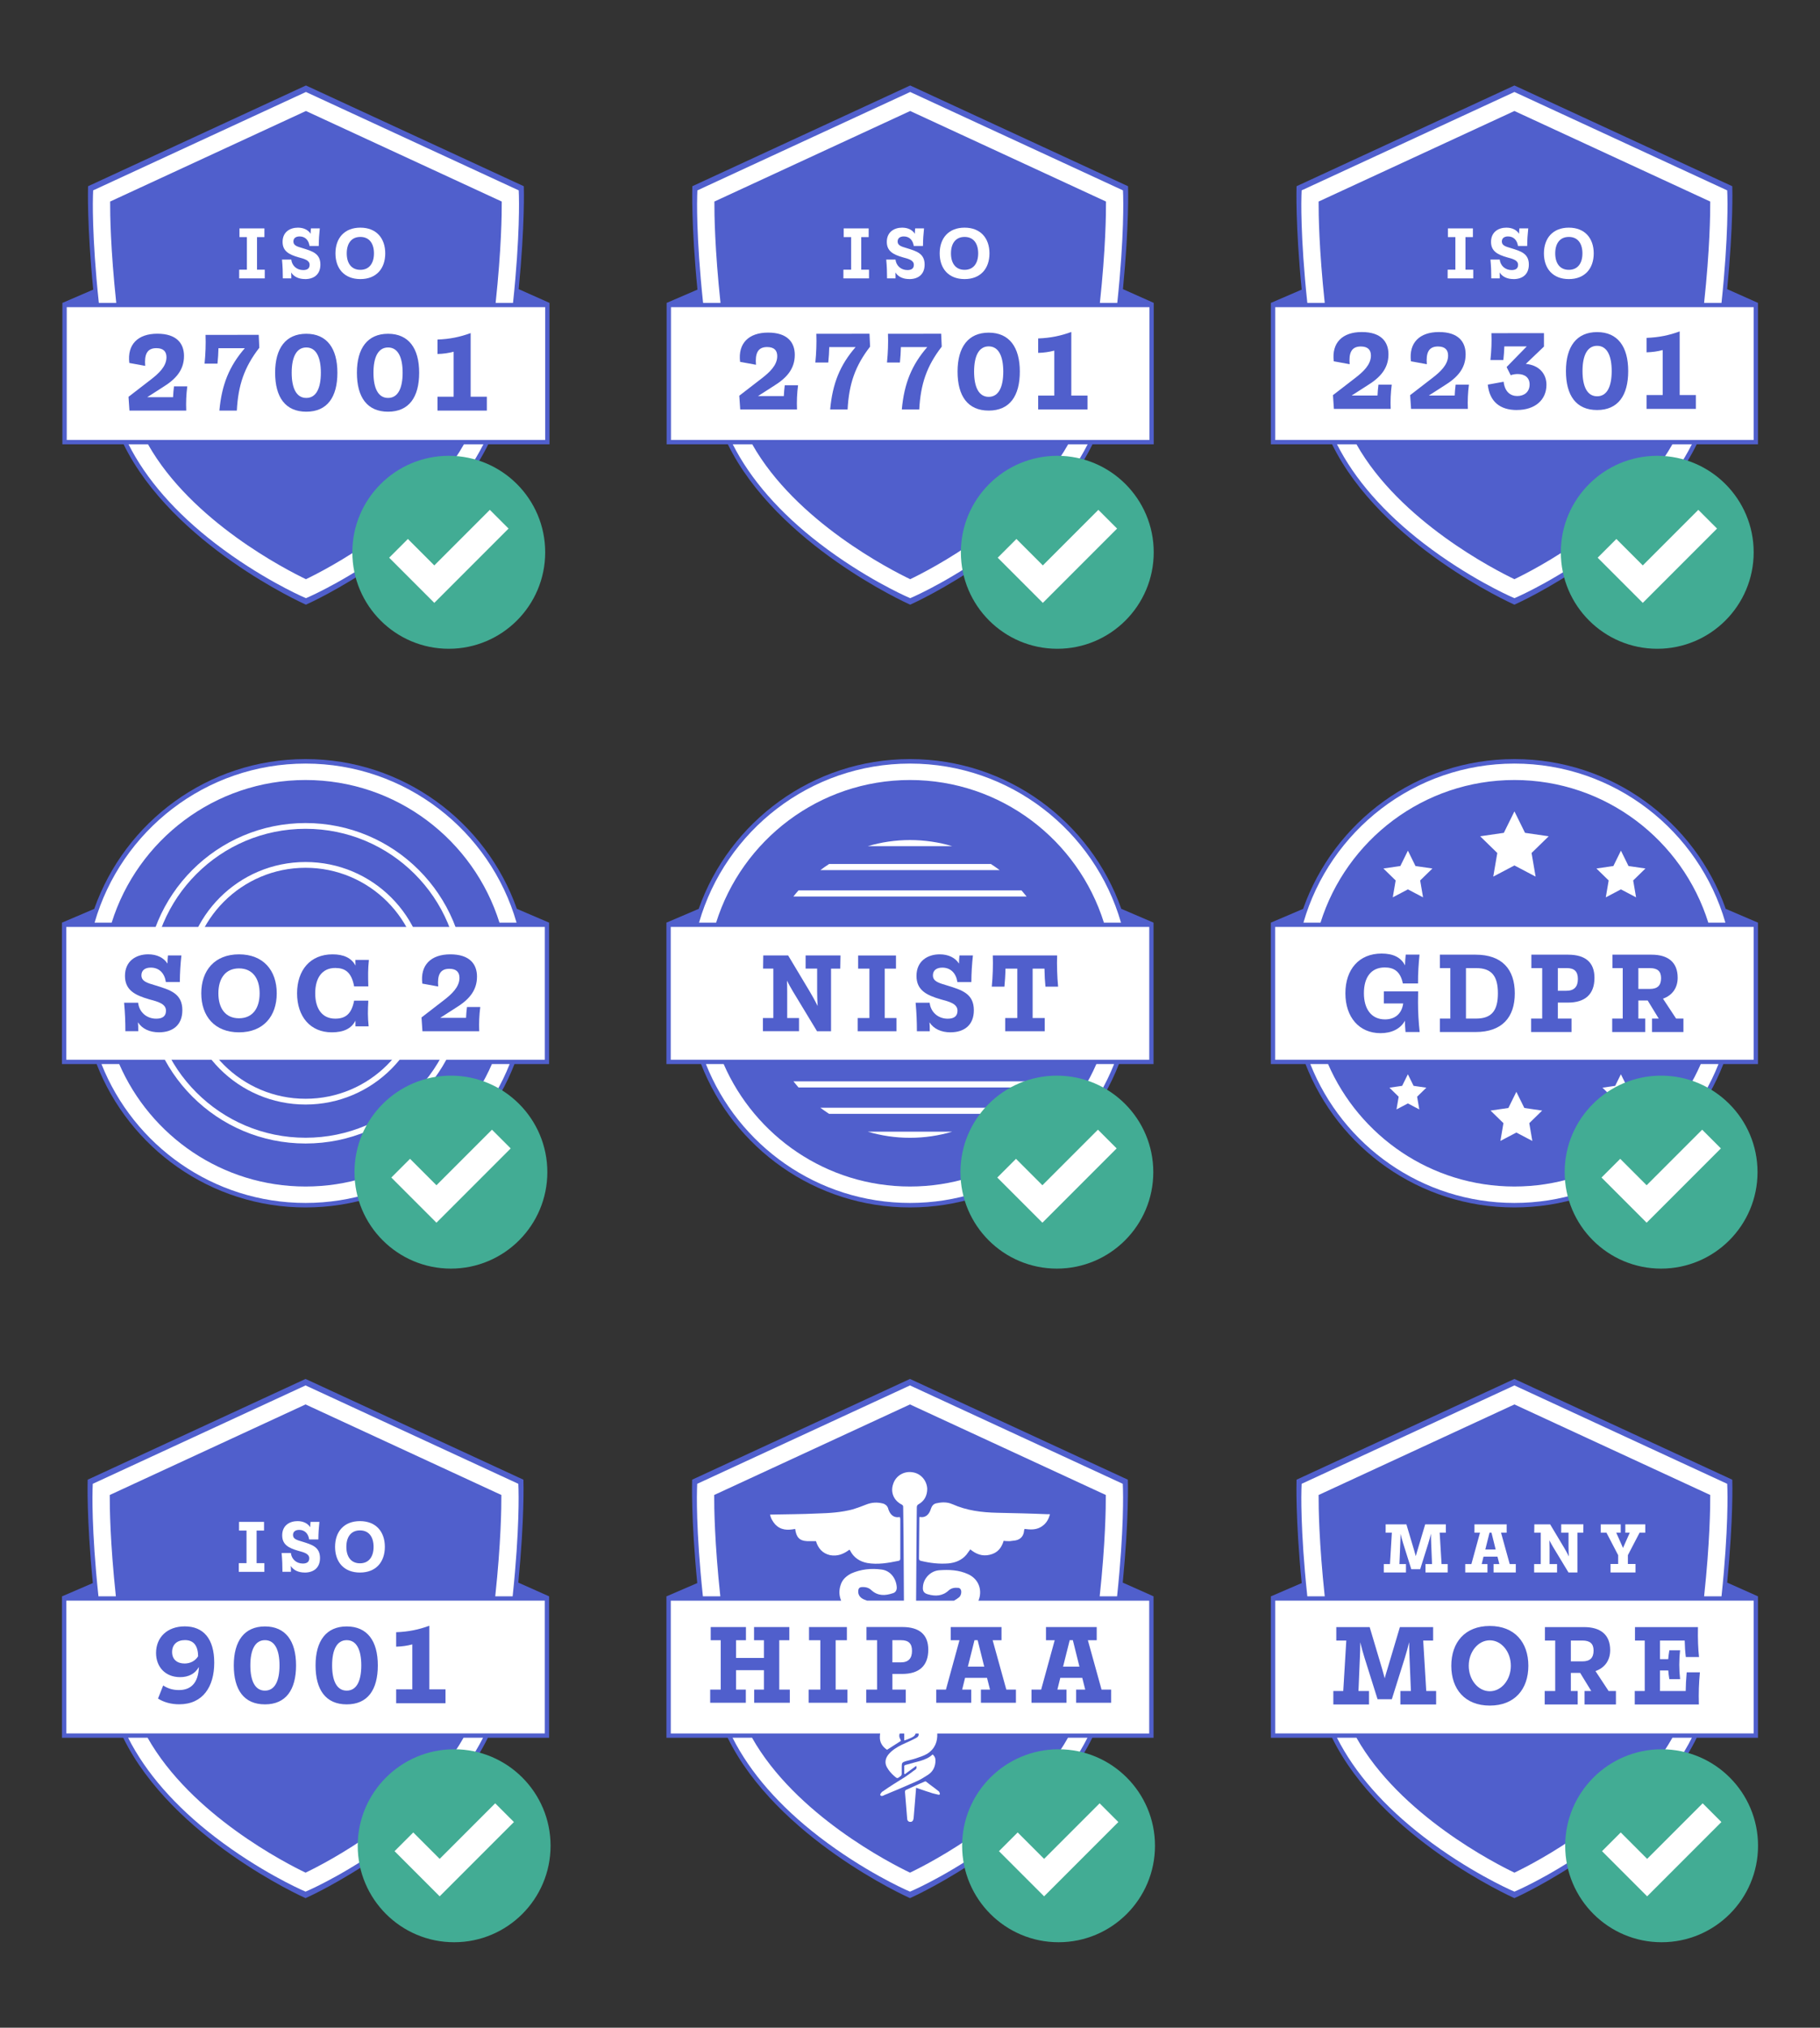 <?xml version="1.0" encoding="UTF-8"?>
<svg xmlns="http://www.w3.org/2000/svg" xmlns:xlink="http://www.w3.org/1999/xlink" id="Layer_5" viewBox="0 0 850.89 947.41">
  <rect x="0" y="0" width="850.89" height="947.41" fill="#333333" stroke="none"/>
  <defs>
    <style>.cls-1,.cls-2{fill:none;}.cls-3{clip-path:url(#clippath);}.cls-4{fill:#fff;}.cls-5{fill:#42ac94;}.cls-6,.cls-7{fill:#505fcc;}.cls-8{clip-path:url(#clippath-1);}.cls-9{clip-path:url(#clippath-4);}.cls-10{clip-path:url(#clippath-3);}.cls-11{clip-path:url(#clippath-2);}.cls-12{clip-path:url(#clippath-7);}.cls-13{clip-path:url(#clippath-8);}.cls-14{clip-path:url(#clippath-6);}.cls-15{clip-path:url(#clippath-5);}.cls-2{stroke:#fff;stroke-miterlimit:10;stroke-width:2.69px;}.cls-7{fill-rule:evenodd;}</style>
    <clipPath id="clippath">
      <rect class="cls-1" x="449.23" y="212.97" width="90.15" height="90.15"></rect>
    </clipPath>
    <clipPath id="clippath-1">
      <rect class="cls-1" x="729.72" y="212.97" width="90.15" height="90.15"></rect>
    </clipPath>
    <clipPath id="clippath-2">
      <rect class="cls-1" x="167.24" y="817.32" width="90.15" height="90.15"></rect>
    </clipPath>
    <clipPath id="clippath-3">
      <rect class="cls-1" x="449.03" y="502.59" width="90.15" height="90.15"></rect>
    </clipPath>
    <clipPath id="clippath-4">
      <rect class="cls-1" x="731.52" y="502.59" width="90.15" height="90.15"></rect>
    </clipPath>
    <clipPath id="clippath-5">
      <rect class="cls-1" x="164.73" y="212.97" width="90.15" height="90.15"></rect>
    </clipPath>
    <clipPath id="clippath-6">
      <rect class="cls-1" x="165.73" y="502.59" width="90.15" height="90.15"></rect>
    </clipPath>
    <clipPath id="clippath-7">
      <rect class="cls-1" x="731.76" y="817.32" width="90.15" height="90.15"></rect>
    </clipPath>
    <clipPath id="clippath-8">
      <rect class="cls-1" x="449.82" y="817.32" width="90.15" height="90.15"></rect>
    </clipPath>
  </defs>
  <g>
    <g>
      <path class="cls-7" d="m525,135.09c2.96-30.31,2.41-47.22,2.4-47.46l-.02-.62-101.43-46.88-.42-.19-101.85,47.07-.02.62c0,.24-.56,17.24,2.42,47.69l-13.9,5.99-.52.21v66.08h28.63c23.08,46.96,84.12,74.42,84.83,74.74l.41.18.41-.18c.71-.31,61.76-27.78,84.83-74.74h28.63v-66.07h.03l-14.43-6.43Z"></path>
      <g>
        <polygon class="cls-4" points="394.31 126.01 394.31 130.07 406.28 130.07 406.28 126.01 402.65 126.01 402.65 110.78 406.12 110.78 406.12 106.72 394.44 106.72 394.44 110.78 397.93 110.78 397.93 126.01 394.31 126.01"></polygon>
        <path class="cls-4" d="m425.54,270.62c-9.07-4.34-53.54-27.04-73.85-63.03h-9.11c8.24,16.29,21.94,32.01,40.59,46.34,20.7,15.91,39.93,24.47,40.74,24.83l1.63.72,1.63-.72c.81-.36,20.03-8.92,40.74-24.83,18.65-14.33,32.35-30.05,40.59-46.34h-9.11c-20.31,35.99-64.78,58.69-73.85,63.03Z"></path>
        <path class="cls-4" d="m425.1,130.41c4.17,0,7.18-2.19,7.18-6.79,0-5.15-3.72-6.25-8.26-7.65-2.69-.79-4.36-1.29-4.36-3.13,0-1.53,1.11-2.37,2.89-2.37,2.66,0,4.28,1.82,4.65,4.46h4.31c.02-2.87.2-5.51.49-8.21h-4.15c-.09.9-.14,1.71-.14,2.51-1.15-1.8-3.23-2.86-5.94-2.86-3.72,0-7.17,2.03-7.17,6.64,0,4.31,2.96,5.93,7.49,7.22,2.59.7,5.15,1.33,5.15,3.5,0,1.67-1.04,2.46-3,2.46-3.07,0-5.28-2.1-5.58-4.92h-4.33c.29,3.13.39,5.87.39,8.78h3.97c.02-1.01-.02-1.87-.09-2.75,1.29,2.03,3.61,3.09,6.5,3.09Z"></path>
        <path class="cls-4" d="m439.32,118.39c0,7.06,4.13,12.01,11.64,12.01s11.64-4.96,11.64-12.01-4.13-12.02-11.64-12.02-11.64,4.96-11.64,12.02Zm18,0c0,4.63-2.21,7.69-6.36,7.69s-6.36-3.05-6.36-7.69,2.19-7.69,6.36-7.69,6.36,3.05,6.36,7.69Z"></path>
        <path class="cls-4" d="m313.7,143.52v62.05h223.68v-62.05h-223.68Zm58.92,47.8h-26.55l-.44-6.43,10.59-8.17c3.35-2.61,7.16-5.96,7.16-10.32,0-2.7-1.47-4.25-4.74-4.25-4.44,0-5.64,3.1-5.2,8.28l-7.43-1.36c-1.06-8.66,4.03-13.67,13.1-13.67s12.47,4.6,12.47,10.4c0,6.75-4.03,10.97-9.91,14.59l-7.3,4.68h12.09c.08-1.74.22-3.4.44-5.07h6.21c-.49,3.76-.65,7.46-.49,11.3Zm23.64,0h-8.14c1.09-12.14,4.63-20.8,11.9-29.16h-12.33c-.05,2.48-.22,4.82-.46,7.22h-6.04c.46-4.66.62-8.96.46-13.42l24.86-.03.27,6.04c-7.03,9.07-9.88,17.48-10.51,29.35Zm33.5,0h-8.14c1.09-12.14,4.63-20.8,11.9-29.16h-12.33c-.05,2.48-.22,4.82-.46,7.22h-6.04c.46-4.66.62-8.96.46-13.42l24.86-.03.27,6.04c-7.02,9.07-9.88,17.48-10.51,29.35Zm32.49.52c-9.8,0-14.57-6.78-14.57-18.22s4.98-18.19,14.57-18.19,14.54,6.75,14.54,18.19-4.76,18.22-14.54,18.22Zm46.18-.52h-23.06v-6.48h7.54v-21.02c-2.4.63-4.74.98-7.54,1.06v-6.75c5.72-.22,10.43-1.17,15.49-3.02v29.73h7.57v6.48Z"></path>
        <path class="cls-4" d="m336.85,141.51c-2.67-25.05-2.89-41.44-2.86-47.34l91.54-42.31,91.55,42.31c.03,5.9-.18,22.29-2.86,47.34h8.13c3.34-31.54,2.78-49.09,2.75-50.09l-.09-2.47-99.48-45.97-99.48,45.97-.09,2.47c-.04,1-.6,18.55,2.75,50.09h8.13Z"></path>
        <path class="cls-4" d="m462.24,161.84c-4.68,0-6.83,4.63-6.83,11.79s2.15,11.79,6.83,11.79,6.81-4.63,6.81-11.79-2.15-11.79-6.81-11.79Z"></path>
      </g>
    </g>
    <g>
      <circle class="cls-4" cx="494.31" cy="258.05" r="41.32"></circle>
      <g class="cls-3">
        <path class="cls-5" d="m513.51,238.22l8.75,8.75-25.96,25.96-8.75,8.75-8.75-8.75-12.35-12.35,8.75-8.75,12.35,12.35m6.76-51.21c-24.88,0-45.08,20.19-45.08,45.08s20.19,45.08,45.08,45.08,45.08-20.19,45.08-45.08-20.19-45.08-45.08-45.08"></path>
      </g>
    </g>
  </g>
  <g>
    <g>
      <path class="cls-7" d="m807.49,135.09c2.96-30.31,2.41-47.22,2.4-47.46l-.02-.62-101.43-46.88-.42-.19-101.85,47.07-.02.62c0,.24-.56,17.24,2.42,47.69l-13.9,5.99-.52.21v66.08h28.63c23.08,46.96,84.12,74.42,84.83,74.74l.41.18.41-.18c.71-.31,61.76-27.78,84.83-74.74h28.63v-66.07h.03l-14.43-6.43Z"></path>
      <g>
        <path class="cls-4" d="m708.03,270.62c-9.07-4.34-53.54-27.04-73.85-63.03h-9.11c8.24,16.29,21.94,32.01,40.59,46.34,20.7,15.91,39.93,24.47,40.74,24.83l1.63.72,1.63-.72c.81-.36,20.03-8.92,40.74-24.83,18.65-14.33,32.35-30.05,40.59-46.34h-9.11c-20.31,35.99-64.78,58.69-73.85,63.03Z"></path>
        <polygon class="cls-4" points="676.81 126.01 676.81 130.07 688.77 130.07 688.77 126.01 685.14 126.01 685.14 110.78 688.61 110.78 688.61 106.72 676.93 106.72 676.93 110.78 680.42 110.78 680.42 126.01 676.81 126.01"></polygon>
        <path class="cls-4" d="m707.59,130.41c4.17,0,7.18-2.19,7.18-6.79,0-5.15-3.72-6.25-8.26-7.65-2.69-.79-4.36-1.29-4.36-3.13,0-1.53,1.11-2.37,2.89-2.37,2.66,0,4.28,1.82,4.65,4.46h4.31c.02-2.87.2-5.51.49-8.21h-4.15c-.09.9-.14,1.71-.14,2.51-1.15-1.8-3.23-2.86-5.94-2.86-3.72,0-7.17,2.03-7.17,6.64,0,4.31,2.96,5.93,7.49,7.22,2.59.7,5.15,1.33,5.15,3.5,0,1.67-1.04,2.46-3,2.46-3.07,0-5.28-2.1-5.58-4.92h-4.33c.29,3.13.39,5.87.39,8.78h3.97c.02-1.01-.02-1.87-.09-2.75,1.29,2.03,3.61,3.09,6.5,3.09Z"></path>
        <path class="cls-4" d="m596.19,143.52v62.05h223.68v-62.05h-223.68Zm53.99,47.54h-26.55l-.44-6.43,10.59-8.17c3.35-2.61,7.16-5.96,7.16-10.32,0-2.7-1.47-4.25-4.74-4.25-4.44,0-5.64,3.1-5.2,8.28l-7.43-1.36c-1.06-8.66,4.03-13.67,13.1-13.67s12.47,4.6,12.47,10.4c0,6.75-4.03,10.97-9.91,14.59l-7.3,4.68h12.09c.08-1.74.22-3.4.44-5.07h6.21c-.49,3.76-.65,7.46-.49,11.3Zm36.08,0h-26.55l-.44-6.43,10.59-8.17c3.35-2.61,7.16-5.96,7.16-10.32,0-2.7-1.47-4.25-4.74-4.25-4.44,0-5.64,3.1-5.2,8.28l-7.43-1.36c-1.06-8.66,4.03-13.67,13.1-13.67s12.47,4.6,12.47,10.4c0,6.75-4.03,10.97-9.91,14.59l-7.3,4.68h12.09c.08-1.74.22-3.4.44-5.07h6.21c-.49,3.76-.65,7.46-.49,11.3Zm22.87.52c-7.76,0-12.72-3.87-13.56-11.87l7.41-1.34c.55,4.74,3.21,6.67,6.37,6.67s5.77-1.8,5.77-5.42c0-3.1-2.15-4.85-5.55-4.85-1.06,0-2.18.16-3.29.54l-1.91-3.81,9.42-9.64h-10.48c-.08,2.29-.22,4.22-.46,6.37h-6.04c.46-4.6.63-8.14.46-12.55l24.56-.03v6.29l-8.47,8.09c6.15.57,9.64,4.55,9.64,9.75,0,7.05-5.28,11.79-13.86,11.79Zm37.55,0c-9.8,0-14.57-6.78-14.57-18.22s4.98-18.19,14.57-18.19,14.54,6.75,14.54,18.19-4.76,18.22-14.54,18.22Zm46.18-.52h-23.06v-6.48h7.54v-21.02c-2.4.63-4.74.98-7.54,1.06v-6.75c5.72-.22,10.43-1.17,15.49-3.02v29.73h7.57v6.48Z"></path>
        <path class="cls-4" d="m619.34,141.51c-2.67-25.05-2.89-41.44-2.86-47.34l91.54-42.31,91.55,42.31c.03,5.9-.18,22.29-2.86,47.34h8.13c3.34-31.54,2.78-49.09,2.75-50.09l-.09-2.47-99.48-45.97-99.48,45.97-.09,2.47c-.04,1-.6,18.55,2.75,50.09h8.13Z"></path>
        <path class="cls-4" d="m746.69,161.58c-4.68,0-6.83,4.63-6.83,11.79s2.15,11.79,6.83,11.79,6.81-4.63,6.81-11.79-2.15-11.79-6.81-11.79Z"></path>
        <path class="cls-4" d="m721.82,118.39c0,7.06,4.13,12.01,11.64,12.01s11.64-4.96,11.64-12.01-4.13-12.02-11.64-12.02-11.64,4.96-11.64,12.02Zm18,0c0,4.63-2.21,7.69-6.36,7.69s-6.36-3.05-6.36-7.69,2.19-7.69,6.36-7.69,6.36,3.05,6.36,7.69Z"></path>
      </g>
    </g>
    <g>
      <circle class="cls-4" cx="774.79" cy="258.05" r="41.32"></circle>
      <g class="cls-8">
        <path class="cls-5" d="m794,238.22l8.75,8.75-25.96,25.96-8.75,8.75-8.75-8.75-12.35-12.35,8.75-8.75,12.35,12.35m6.76-51.21c-24.88,0-45.08,20.19-45.08,45.08s20.19,45.08,45.08,45.08,45.08-20.19,45.08-45.08-20.19-45.08-45.08-45.08"></path>
      </g>
    </g>
  </g>
  <g>
    <g>
      <path class="cls-7" d="m242.32,739.44c2.96-30.31,2.41-47.22,2.4-47.46l-.02-.62-101.43-46.88-.42-.19-101.85,47.07-.02.62c0,.24-.56,17.24,2.42,47.69l-13.9,5.99-.52.21v66.08h28.63c23.08,46.96,84.12,74.42,84.83,74.74l.41.18.41-.18c.71-.31,61.76-27.78,84.83-74.74h28.63v-66.07h.03l-14.43-6.43Z"></path>
      <g>
        <path class="cls-4" d="m142.43,734.76c4.17,0,7.18-2.19,7.18-6.79,0-5.15-3.72-6.25-8.26-7.65-2.69-.79-4.36-1.29-4.36-3.13,0-1.53,1.11-2.37,2.89-2.37,2.66,0,4.28,1.82,4.65,4.46h4.31c.02-2.87.2-5.51.49-8.21h-4.15c-.09.9-.14,1.71-.14,2.51-1.15-1.8-3.23-2.86-5.94-2.86-3.72,0-7.17,2.03-7.17,6.64,0,4.31,2.96,5.93,7.49,7.22,2.59.7,5.15,1.33,5.15,3.5,0,1.67-1.04,2.46-3,2.46-3.07,0-5.28-2.1-5.58-4.92h-4.33c.29,3.13.39,5.87.39,8.78h3.97c.02-1.01-.02-1.87-.09-2.75,1.29,2.03,3.61,3.09,6.5,3.09Z"></path>
        <polygon class="cls-4" points="111.64 730.36 111.64 734.42 123.6 734.42 123.6 730.36 119.97 730.36 119.97 715.13 123.44 715.13 123.44 711.07 111.76 711.07 111.76 715.13 115.25 715.13 115.25 730.36 111.64 730.36"></polygon>
        <path class="cls-4" d="m142.86,874.97c-9.07-4.34-53.54-27.04-73.85-63.03h-9.11c8.24,16.29,21.94,32.01,40.59,46.34,20.7,15.91,39.93,24.47,40.74,24.83l1.63.72,1.63-.72c.81-.36,20.03-8.92,40.74-24.83,18.65-14.33,32.35-30.05,40.59-46.34h-9.11c-20.31,35.99-64.78,58.69-73.85,63.03Z"></path>
        <path class="cls-4" d="m156.65,722.74c0,7.06,4.13,12.01,11.64,12.01s11.64-4.96,11.64-12.01-4.13-12.02-11.64-12.02-11.64,4.96-11.64,12.02Zm18,0c0,4.63-2.21,7.69-6.36,7.69s-6.36-3.05-6.36-7.69,2.19-7.69,6.36-7.69,6.36,3.05,6.36,7.69Z"></path>
        <path class="cls-4" d="m54.17,745.85c-2.67-25.05-2.89-41.44-2.86-47.34l91.54-42.31,91.55,42.31c.03,5.9-.18,22.29-2.86,47.34h8.13c3.34-31.54,2.78-49.09,2.75-50.09l-.09-2.47-99.48-45.97-99.48,45.97-.09,2.47c-.04,1-.6,18.55,2.75,50.09h8.13Z"></path>
        <path class="cls-4" d="m86.48,766.31c-3.7,0-6.02,2.07-6.02,5.58s2.42,5.36,5.83,5.36c2.53,0,4.93-1.09,6.34-3.4-.06-4.63-1.88-7.54-6.15-7.54Z"></path>
        <path class="cls-4" d="m31.02,747.87v62.05h223.68v-62.05H31.02Zm52.76,48.44c-3.7,0-7.16-.93-9.91-2.67l2.42-6.13c2.23,1.47,4.63,2.15,7.38,2.15,5.66,0,9.07-3.43,9.31-10.78-1.74,3.13-4.82,4.74-8.77,4.74-6.94,0-11.25-4.79-11.25-11.3,0-7.27,5.2-12.42,13.42-12.42,8.77,0,13.78,5.83,13.78,16.99s-5.28,19.42-16.39,19.42Zm40.09.03c-9.8,0-14.57-6.78-14.57-18.22s4.98-18.19,14.57-18.19,14.54,6.75,14.54,18.19-4.76,18.22-14.54,18.22Zm38.23,0c-9.8,0-14.57-6.78-14.57-18.22s4.98-18.19,14.57-18.19,14.54,6.75,14.54,18.19-4.76,18.22-14.54,18.22Zm46.18-.52h-23.06v-6.48h7.54v-21.02c-2.4.63-4.74.98-7.54,1.06v-6.75c5.72-.22,10.43-1.17,15.49-3.02v29.73h7.57v6.48Z"></path>
        <path class="cls-4" d="m162.1,766.34c-4.68,0-6.83,4.63-6.83,11.79s2.15,11.79,6.83,11.79,6.81-4.63,6.81-11.79-2.15-11.79-6.81-11.79Z"></path>
        <path class="cls-4" d="m123.87,766.34c-4.68,0-6.83,4.63-6.83,11.79s2.15,11.79,6.83,11.79,6.81-4.63,6.81-11.79-2.15-11.79-6.81-11.79Z"></path>
      </g>
    </g>
    <g>
      <circle class="cls-4" cx="212.31" cy="862.4" r="41.32"></circle>
      <g class="cls-11">
        <path class="cls-5" d="m231.52,842.57l8.75,8.75-25.96,25.96-8.75,8.75-8.75-8.75-12.35-12.35,8.75-8.75,12.35,12.35m6.76-51.21c-24.88,0-45.08,20.19-45.08,45.08s20.19,45.08,45.08,45.08,45.08-20.19,45.08-45.08-20.19-45.08-45.08-45.08"></path>
      </g>
    </g>
  </g>
  <g>
    <g>
      <path class="cls-6" d="m311.56,431.09v66.08h16.2c15.18,39.15,53.23,66.99,97.68,66.99s82.49-27.84,97.68-66.99h16.19v-66.06h.03-.03v-.02h0l-15.08-6.45c-14.37-40.71-53.22-69.97-98.79-69.97s-84.42,29.27-98.79,69.99l-15.08,6.43"></path>
      <g>
        <path class="cls-4" d="m425.45,531.62c6.86,0,13.47-1.01,19.73-2.86h-39.48c6.26,1.85,12.88,2.86,19.73,2.86h.01Z"></path>
        <path class="cls-4" d="m370.93,418.88h109.03c-.77-.97-1.57-1.93-2.39-2.86h-104.25c-.82.93-1.62,1.88-2.39,2.86Z"></path>
        <path class="cls-4" d="m467.36,517.57h-83.83c1.33,1,2.7,1.95,4.09,2.86h75.64c1.4-.91,2.77-1.86,4.09-2.86Z"></path>
        <path class="cls-4" d="m425.45,364.45c42.5,0,78.57,28.07,90.65,66.64h7.99c-12.33-42.86-51.87-74.32-98.64-74.32s-86.31,31.46-98.64,74.32h7.99c12.08-38.57,48.15-66.64,90.65-66.64Z"></path>
        <path class="cls-4" d="m425.44,392.5c-6.86,0-13.48,1.01-19.73,2.86h39.48c-6.26-1.85-12.88-2.86-19.73-2.86h-.01Z"></path>
        <path class="cls-4" d="m383.53,406.55h83.83c-1.33-1-2.7-1.95-4.09-2.86h-75.64c-1.4.91-2.77,1.86-4.09,2.86Z"></path>
        <path class="cls-4" d="m425.45,554.38c-38.95,0-72.49-23.58-87.12-57.21h-8.3c15.08,37.97,52.15,64.89,95.42,64.89s80.35-26.93,95.42-64.89h-8.3c-14.63,33.63-48.17,57.21-87.12,57.21Z"></path>
        <path class="cls-4" d="m479.96,505.24h-109.03c.77.97,1.57,1.93,2.39,2.86h104.25c.82-.93,1.62-1.88,2.39-2.86Z"></path>
        <path class="cls-4" d="m313.59,433.1v62.05h223.71v-62.05h-223.71Zm79.24,19.48h-4.3v29.24h-6.56l-11.33-18.71c-.96-1.61-1.85-3.21-2.72-4.93.08,1.66.11,3.37.11,5.25v12.22h5.53v6.15h-16.88v-6.15h4.87v-23.09h-4.79l.08-6.15h11.63l10.21,17.04c1.28,2.15,2.4,4.22,3.6,6.59-.16-2.23-.25-4.49-.25-6.89v-10.59h-5.39v-6.15h16.31l-.11,6.15Zm26.3,29.24h-18.13v-6.15h5.47v-23.09h-5.28v-6.15h17.7v6.15h-5.26v23.09h5.5v6.15Zm25.28.52c-4.38,0-7.9-1.61-9.86-4.68.11,1.33.17,2.64.14,4.16h-6.02c0-4.41-.16-8.58-.6-13.31h6.56c.46,4.27,3.81,7.46,8.47,7.46,2.97,0,4.55-1.2,4.55-3.73,0-3.29-3.89-4.25-7.82-5.31-6.86-1.96-11.35-4.41-11.35-10.95,0-7,5.23-10.08,10.86-10.08,4.11,0,7.27,1.61,9.01,4.33,0-1.23.08-2.45.22-3.81h6.29c-.44,4.08-.71,8.09-.73,12.44h-6.53c-.57-4-3.02-6.75-7.05-6.75-2.7,0-4.39,1.28-4.39,3.59,0,2.78,2.53,3.54,6.62,4.74,6.89,2.12,12.52,3.78,12.52,11.6,0,6.97-4.57,10.29-10.89,10.29Zm44.36-21.35c-.25-2.59-.41-5.12-.46-8.41h-5.53v23.09h5.66v6.15h-18.49v-6.15h5.66v-23.09h-5.53c-.06,3.3-.25,5.83-.49,8.41h-5.91c.46-4.66.63-10.08.46-14.57h30.09c-.16,4.49,0,9.91.46,14.57h-5.93Z"></path>
      </g>
    </g>
    <g>
      <circle class="cls-4" cx="494.11" cy="547.67" r="41.32"></circle>
      <g class="cls-10">
        <path class="cls-5" d="m513.31,527.83l8.75,8.75-25.96,25.96-8.75,8.75-8.75-8.75-12.35-12.35,8.75-8.75,12.35,12.35m6.76-51.21c-24.88,0-45.08,20.19-45.08,45.08s20.19,45.08,45.08,45.08,45.08-20.19,45.08-45.08-20.19-45.08-45.08-45.08"></path>
      </g>
    </g>
  </g>
  <g>
    <g>
      <path class="cls-6" d="m594.14,431.09v66.08h16.2c15.18,39.15,53.23,66.99,97.68,66.99s82.49-27.84,97.68-66.99h16.19v-66.06h.03-.03v-.02h0l-15.08-6.45c-14.37-40.71-53.22-69.97-98.79-69.97s-84.42,29.27-98.79,69.99l-15.08,6.43"></path>
      <path class="cls-4" d="m708.03,379.1l4.95,10.03,11.07,1.61-8.01,7.81,1.89,11.03-9.9-5.21-9.9,5.21,1.89-11.03-8.01-7.81,11.07-1.61,4.95-10.03Zm46.25,25.54l-7.92,1.15,5.73,5.59-1.35,7.89,7.08-3.72,7.08,3.72-1.35-7.89,5.73-5.59-7.92-1.15-3.54-7.18-3.54,7.18Zm-99.59,0l-7.92,1.15,5.73,5.59-1.35,7.89,7.08-3.72,7.08,3.72-1.35-7.89,5.73-5.59-7.92-1.15-3.54-7.18-3.54,7.18Zm54.24,105.5l3.73,7.55,8.34,1.21-6.03,5.88,1.42,8.3-7.46-3.92-7.46,3.92,1.42-8.3-6.03-5.88,8.34-1.21,3.73-7.55Zm46.22-2.8l-5.96.87,4.31,4.21-1.02,5.94,5.33-2.8,5.33,2.8-1.02-5.94,4.31-4.21-5.96-.87-2.67-5.4-2.67,5.4Zm-99.59,0l-5.96.87,4.31,4.21-1.02,5.94,5.33-2.8,5.33,2.8-1.02-5.94,4.31-4.21-5.96-.87-2.67-5.4-2.67,5.4Zm76.85-55.01h-4.09v10.59h4.03c3.72,0,5.34-2,5.34-5.48s-1.56-5.12-5.28-5.12Zm-24.39,102.05c-38.95,0-72.49-23.58-87.12-57.21h-8.3c15.08,37.97,52.15,64.89,95.42,64.89s80.35-26.93,95.42-64.89h-8.3c-14.63,33.63-48.17,57.21-87.12,57.21Zm-17.89-102.05h-4.76v23.58h4.76c7.31,0,10.17-3.78,10.17-11.79s-2.86-11.79-10.17-11.79Zm17.89-87.88c42.5,0,78.57,28.07,90.65,66.64h7.99c-12.33-42.86-51.87-74.32-98.64-74.32s-86.31,31.46-98.64,74.32h7.99c12.08-38.57,48.15-66.64,90.65-66.64Zm-111.86,68.65v62.05h223.71v-62.05h-223.71Zm60.95,49.1c-.14-1.89-.28-3.53-.28-5.28-2.09,3.84-6.28,5.81-11.4,5.81-10.01,0-16.43-7.48-16.43-18.63s6.36-18.57,16.93-18.57c5.37,0,9.06,1.78,10.95,5.53.03-1.67.14-3.25.33-5.03h6.45c-.42,4.25-.75,8.76-.7,13.48h-7.09c-1.2-5.87-4.39-7.48-8.48-7.48-6.48,0-9.73,4.73-9.73,12.01s3.36,12.23,9.84,12.26c4.23,0,7.78-2.17,8.53-7.45h-9.06v-5.62h16.04c-.03,2.17-.06,3.59-.06,5.11,0,4.56.28,9.29.78,13.85h-6.64Zm32.77,0h-16.71v-6.28h4.89v-23.58h-4.89v-6.28h16.71c12.4,0,18.32,6.89,18.32,18.07s-5.92,18.07-18.32,18.07Zm43.14-13.76h-4.7v7.48h6.4v6.28h-18.88v-6.28h5.17v-23.58h-5.06v-6.28h17.13c8.15,0,12.37,3.61,12.37,10.82,0,7.62-4.28,11.57-12.43,11.57Zm54.02,13.76h-14.68v-6.28h3.14l-5.17-8.45h-4.36v8.45h3.2v6.28h-15.43v-6.28h4.92v-23.58h-4.81v-6.28h18.29c7.7,0,12.21,3.53,12.21,10.76,0,4.75-2.5,8.26-6.87,9.79l6.14,9.31h3.42v6.28Zm-15.65-29.86h-5.42v9.73h5.37c3.64,0,5.25-1.67,5.25-5.06,0-3.2-1.67-4.67-5.2-4.67Z"></path>
    </g>
    <g>
      <circle class="cls-4" cx="776.6" cy="547.67" r="41.32"></circle>
      <g class="cls-9">
        <path class="cls-5" d="m795.8,527.83l8.75,8.75-25.96,25.96-8.75,8.75-8.75-8.75-12.35-12.35,8.75-8.75,12.35,12.35m6.76-51.21c-24.88,0-45.08,20.19-45.08,45.08s20.19,45.08,45.08,45.08,45.08-20.19,45.08-45.08-20.19-45.08-45.08-45.08"></path>
      </g>
    </g>
  </g>
  <g>
    <g>
      <path class="cls-7" d="m242.5,135.09c2.96-30.31,2.41-47.22,2.4-47.46l-.02-.62-101.43-46.88-.42-.19-101.85,47.07-.02.62c0,.24-.56,17.24,2.42,47.69l-13.9,5.99-.52.21v66.08h28.63c23.08,46.96,84.12,74.42,84.83,74.74l.41.18.41-.18c.71-.31,61.76-27.78,84.83-74.74h28.63v-66.07h.03l-14.43-6.43Z"></path>
      <g>
        <path class="cls-4" d="m143.04,270.62c-9.07-4.34-53.54-27.04-73.85-63.03h-9.11c8.24,16.29,21.94,32.01,40.59,46.34,20.7,15.91,39.93,24.47,40.74,24.83l1.63.72,1.63-.72c.81-.36,20.03-8.92,40.74-24.83,18.65-14.33,32.35-30.05,40.59-46.34h-9.11c-20.31,35.99-64.78,58.69-73.85,63.03Z"></path>
        <polygon class="cls-4" points="111.82 126.01 111.82 130.07 123.78 130.07 123.78 126.01 120.16 126.01 120.16 110.78 123.62 110.78 123.62 106.72 111.95 106.72 111.95 110.78 115.43 110.78 115.43 126.01 111.82 126.01"></polygon>
        <path class="cls-4" d="m156.83,118.39c0,7.06,4.13,12.01,11.64,12.01s11.64-4.96,11.64-12.01-4.13-12.02-11.64-12.02-11.64,4.96-11.64,12.02Zm18,0c0,4.63-2.21,7.69-6.36,7.69s-6.36-3.05-6.36-7.69,2.19-7.69,6.36-7.69,6.36,3.05,6.36,7.69Z"></path>
        <path class="cls-4" d="m54.35,141.51c-2.67-25.05-2.89-41.44-2.86-47.34l91.54-42.31,91.55,42.31c.03,5.9-.18,22.29-2.86,47.34h8.13c3.34-31.54,2.78-49.09,2.75-50.09l-.09-2.47-99.48-45.97-99.48,45.97-.09,2.47c-.04,1-.6,18.55,2.75,50.09h8.13Z"></path>
        <path class="cls-4" d="m142.61,130.41c4.17,0,7.18-2.19,7.18-6.79,0-5.15-3.72-6.25-8.26-7.65-2.69-.79-4.36-1.29-4.36-3.13,0-1.53,1.11-2.37,2.89-2.37,2.66,0,4.28,1.82,4.65,4.46h4.31c.02-2.87.2-5.51.49-8.21h-4.15c-.09.9-.14,1.71-.14,2.51-1.15-1.8-3.23-2.86-5.94-2.86-3.72,0-7.17,2.03-7.17,6.64,0,4.31,2.96,5.93,7.49,7.22,2.59.7,5.15,1.33,5.15,3.5,0,1.67-1.04,2.46-3,2.46-3.07,0-5.28-2.1-5.58-4.92h-4.33c.29,3.13.39,5.87.39,8.78h3.97c.02-1.01-.02-1.87-.09-2.75,1.29,2.03,3.61,3.09,6.5,3.09Z"></path>
        <path class="cls-4" d="m143.2,162.35c-4.68,0-6.83,4.63-6.83,11.79s2.15,11.79,6.83,11.79,6.81-4.63,6.81-11.79-2.15-11.79-6.81-11.79Z"></path>
        <path class="cls-4" d="m31.2,143.52v62.05h223.68v-62.05H31.2Zm55.87,48.32h-26.55l-.44-6.43,10.59-8.17c3.35-2.61,7.16-5.96,7.16-10.32,0-2.7-1.47-4.25-4.74-4.25-4.44,0-5.64,3.1-5.2,8.28l-7.43-1.36c-1.06-8.66,4.03-13.67,13.1-13.67s12.47,4.6,12.47,10.4c0,6.75-4.03,10.97-9.91,14.59l-7.3,4.68h12.09c.08-1.74.22-3.4.44-5.07h6.21c-.49,3.76-.65,7.46-.49,11.3Zm23.64,0h-8.14c1.09-12.14,4.63-20.8,11.9-29.16h-12.33c-.05,2.48-.22,4.82-.46,7.22h-6.04c.46-4.66.62-8.96.46-13.42l24.86-.03.27,6.04c-7.03,9.07-9.88,17.48-10.51,29.35Zm32.49.52c-9.8,0-14.57-6.78-14.57-18.22s4.98-18.19,14.57-18.19,14.54,6.75,14.54,18.19-4.76,18.22-14.54,18.22Zm38.23,0c-9.8,0-14.57-6.78-14.57-18.22s4.98-18.19,14.57-18.19,14.54,6.75,14.54,18.19-4.76,18.22-14.54,18.22Zm46.18-.52h-23.06v-6.48h7.54v-21.02c-2.4.63-4.74.98-7.54,1.06v-6.75c5.72-.22,10.43-1.17,15.49-3.02v29.73h7.57v6.48Z"></path>
        <path class="cls-4" d="m181.43,162.35c-4.68,0-6.83,4.63-6.83,11.79s2.15,11.79,6.83,11.79,6.81-4.63,6.81-11.79-2.15-11.79-6.81-11.79Z"></path>
      </g>
    </g>
    <g>
      <circle class="cls-4" cx="209.81" cy="258.05" r="41.32"></circle>
      <g class="cls-15">
        <path class="cls-5" d="m229.01,238.22l8.75,8.75-25.96,25.96-8.75,8.75-8.75-8.75-12.35-12.35,8.75-8.75,12.35,12.35m6.76-51.21c-24.88,0-45.08,20.19-45.08,45.08s20.19,45.08,45.08,45.08,45.08-20.19,45.08-45.08-20.19-45.08-45.08-45.08"></path>
      </g>
    </g>
  </g>
  <g>
    <path class="cls-6" d="m28.97,431.09v66.08h16.2c15.18,39.15,53.23,66.99,97.68,66.99s82.49-27.84,97.68-66.99h16.19v-66.06h.03-.03v-.02h0l-15.08-6.45c-14.37-40.71-53.22-69.97-98.79-69.97s-84.42,29.27-98.79,69.99l-15.08,6.43"></path>
    <g>
      <path class="cls-4" d="m142.86,364.45c42.5,0,78.57,28.07,90.65,66.64h7.99c-12.33-42.86-51.87-74.32-98.64-74.32s-86.31,31.46-98.64,74.32h7.99c12.08-38.57,48.15-66.64,90.65-66.64Z"></path>
      <path class="cls-4" d="m142.86,554.38c-38.95,0-72.49-23.58-87.12-57.21h-8.3c15.08,37.97,52.15,64.89,95.42,64.89s80.35-26.93,95.42-64.89h-8.3c-14.63,33.63-48.17,57.21-87.12,57.21Z"></path>
      <path class="cls-4" d="m31,433.1v62.05h223.71v-62.05H31Z"></path>
    </g>
    <circle class="cls-2" cx="142.86" cy="459.42" r="73.52"></circle>
    <circle class="cls-2" cx="142.86" cy="459.42" r="55.31"></circle>
    <g>
      <path class="cls-6" d="m85.25,472.04c0,6.97-4.57,10.29-10.89,10.29-4.38,0-7.9-1.61-9.86-4.68.11,1.33.17,2.64.14,4.16h-6.02c0-4.41-.16-8.58-.6-13.31h6.56c.46,4.27,3.81,7.46,8.47,7.46,2.97,0,4.55-1.2,4.55-3.73,0-3.29-3.89-4.25-7.82-5.31-6.86-1.96-11.35-4.41-11.35-10.95,0-7,5.23-10.08,10.86-10.08,4.11,0,7.27,1.61,9.01,4.33,0-1.23.08-2.45.22-3.81h6.29c-.44,4.08-.71,8.09-.73,12.44h-6.53c-.57-4-3.02-6.75-7.05-6.75-2.7,0-4.38,1.28-4.38,3.59,0,2.78,2.53,3.54,6.62,4.74,6.89,2.12,12.52,3.78,12.52,11.6Z"></path>
      <path class="cls-6" d="m94.1,464.12c0-10.7,6.26-18.22,17.64-18.22s17.64,7.52,17.64,18.22-6.26,18.22-17.64,18.22-17.64-7.51-17.64-18.22Zm27.28,0c0-7.03-3.35-11.65-9.64-11.65s-9.64,4.63-9.64,11.65,3.32,11.65,9.64,11.65,9.64-4.63,9.64-11.65Z"></path>
      <path class="cls-6" d="m172.34,479.53h-6.15c.04-1.09-.05-1.72-.01-2.64-1.88,3.7-5.53,5.45-11.03,5.45-10.1.03-16.26-7.41-16.26-18.22s6.15-18.22,16.58-18.22c5.18,0,8.82,1.66,10.73,5.26-.01-1.53-.04-1.36-.05-2.66h6.32c-.46,4.52-.41,7.29-.27,12.38h-6.64c-1.25-6.78-4.36-8.61-8.85-8.61-6.1,0-9.34,4.63-9.34,11.84s3.24,11.84,9.34,11.84c4.52,0,7.6-1.85,8.85-8.41h6.64c-.25,4.9-.31,7.32.15,11.98Z"></path>
      <path class="cls-6" d="m224.05,481.82h-26.55l-.44-6.43,10.59-8.17c3.35-2.61,7.16-5.96,7.16-10.32,0-2.7-1.47-4.25-4.74-4.25-4.44,0-5.64,3.1-5.2,8.28l-7.43-1.36c-1.06-8.66,4.03-13.67,13.1-13.67s12.47,4.6,12.47,10.4c0,6.75-4.03,10.97-9.91,14.59l-7.3,4.68h12.09c.08-1.74.22-3.4.44-5.07h6.21c-.49,3.76-.65,7.46-.49,11.3Z"></path>
    </g>
    <g>
      <circle class="cls-4" cx="210.81" cy="547.67" r="41.32"></circle>
      <g class="cls-14">
        <path class="cls-5" d="m230.01,527.83l8.75,8.75-25.96,25.96-8.75,8.75-8.75-8.75-12.35-12.35,8.75-8.75,12.35,12.35m6.76-51.21c-24.88,0-45.08,20.19-45.08,45.08s20.19,45.08,45.08,45.08,45.08-20.19,45.08-45.08-20.19-45.08-45.08-45.08"></path>
      </g>
    </g>
  </g>
  <g>
    <g>
      <g>
        <g>
          <path class="cls-7" d="m807.49,739.44c2.96-30.31,2.41-47.22,2.4-47.46l-.02-.62-101.43-46.88-.42-.19-101.85,47.07-.02.62c0,.24-.56,17.24,2.42,47.69l-13.9,5.99-.52.21v66.08h28.63c23.08,46.96,84.12,74.42,84.83,74.74l.41.18.41-.18c.71-.31,61.76-27.78,84.83-74.74h28.63v-66.07h.03l-14.43-6.43Z"></path>
          <polygon class="cls-7" points="696.07 716.29 694.1 724.15 698.96 724.15 697 716.29 696.07 716.29"></polygon>
        </g>
        <path class="cls-4" d="m708.03,874.97c-9.07-4.34-53.54-27.04-73.85-63.03h-9.11c8.24,16.29,21.94,32.01,40.59,46.34,20.7,15.91,39.93,24.47,40.74,24.83l1.63.72,1.63-.72c.81-.36,20.03-8.92,40.74-24.83,18.65-14.33,32.35-30.05,40.59-46.34h-9.11c-20.31,35.99-64.78,58.69-73.85,63.03Z"></path>
        <path class="cls-4" d="m619.34,745.85c-2.67-25.05-2.89-41.44-2.86-47.34l91.54-42.31,91.55,42.31c.03,5.9-.18,22.29-2.86,47.34h8.13c3.34-31.54,2.78-49.09,2.75-50.09l-.09-2.47-99.48-45.97-99.48,45.97-.09,2.47c-.04,1-.6,18.55,2.75,50.09h8.13Z"></path>
        <g>
          <ellipse class="cls-4" cx="696.51" cy="778.31" rx="9.84" ry="11.9"></ellipse>
          <path class="cls-4" d="m739.83,766.52h-5.42v9.73h5.37c3.64,0,5.25-1.67,5.25-5.06,0-3.2-1.67-4.67-5.2-4.67Z"></path>
          <path class="cls-4" d="m596.19,747.87v62.05h223.68v-62.05h-223.68Zm75.2,48.51h-16.68v-6.28h4.92l-.64-15.43c-.08-2.53-.19-4.89-.19-7.4-.56,2.42-1.25,4.87-2.03,7.4l-6.06,19.27h-6.67l-6.06-19.27c-.78-2.53-1.47-4.95-2.03-7.37.03,2.5-.08,4.87-.19,7.37l-.64,15.43h4.92v6.28h-16.68v-6.28h4.64l1.42-23.58h-4.67v-6.28h15.6l5.87,19.69c.47,1.58.83,2.89,1.17,4.23.33-1.34.72-2.64,1.22-4.23l5.87-19.69h15.54v6.28h-4.64l1.42,23.58h4.62v6.28Zm25.13.53c-11.62,0-18.01-7.67-18.01-18.6s6.39-18.6,18.01-18.6,18.02,7.67,18.02,18.6-6.4,18.6-18.02,18.6Zm58.96-.53h-14.68v-6.28h3.14l-5.17-8.45h-4.36v8.45h3.2v6.28h-15.43v-6.28h4.92v-23.58h-4.81v-6.28h18.29c7.7,0,12.21,3.53,12.21,10.76,0,4.75-2.5,8.26-6.87,9.79l6.14,9.31h3.42v6.28Zm38.8,0h-30v-6.28h4.67v-23.58h-4.56v-6.28h29.44c-.11,5.81.08,10.01.5,13.99h-6.17c-.31-2.45-.47-5-.53-7.7h-11.54v8.7h3.84c.11-1.31.28-2.7.53-4.17h5.03c-.28,2.47-.39,4.73-.39,6.78s.11,4.17.39,6.73h-5.03c-.25-1.47-.42-2.81-.5-4.06h-3.87v9.59h12.01c.03-2.7.19-5.56.47-8.73h6.17c-.48,5.12-.64,9.62-.48,15.01Z"></path>
        </g>
      </g>
      <g>
        <circle class="cls-4" cx="776.84" cy="862.4" r="41.32"></circle>
        <g class="cls-12">
          <path class="cls-5" d="m796.04,842.57l8.75,8.75-25.96,25.96-8.75,8.75-8.75-8.75-12.35-12.35,8.75-8.75,12.35,12.35m6.76-51.21c-24.88,0-45.08,20.19-45.08,45.08s20.19,45.08,45.08,45.08,45.08-20.19,45.08-45.08-20.19-45.08-45.08-45.08"></path>
        </g>
      </g>
    </g>
    <g>
      <path class="cls-4" d="m676.82,730.8v3.91h-10.37v-3.91h3.06l-.4-9.59c-.05-1.57-.12-3.04-.12-4.6-.35,1.5-.78,3.03-1.26,4.6l-3.77,11.98h-4.15l-3.77-11.98c-.48-1.57-.92-3.08-1.26-4.58.02,1.56-.05,3.03-.12,4.58l-.4,9.59h3.06v3.91h-10.37v-3.91h2.89l.88-14.66h-2.9v-3.91h9.7l3.65,12.24c.29.99.52,1.8.73,2.63.21-.83.45-1.64.76-2.63l3.65-12.24h9.66v3.91h-2.89l.88,14.66h2.87Z"></path>
      <path class="cls-4" d="m708.67,730.8v3.91h-10.39v-3.91h2.7l-.88-3.49h-6.52l-.86,3.49h2.7v3.91h-10.39v-3.91h2.87l4.03-14.66h-2.59v-3.91h15.06v3.91h-2.63l4.06,14.66h2.85Zm-9.41-6.81l-1.95-7.85h-.93l-1.97,7.85h4.86Z"></path>
      <path class="cls-4" d="m740.27,712.23l-.07,3.91h-2.73v18.57h-4.17l-7.19-11.88c-.6-1.02-1.18-2.04-1.73-3.13.05,1.05.07,2.14.07,3.34v7.76h3.51v3.91h-10.72v-3.91h3.09v-14.66h-3.04l.05-3.91h7.38l6.48,10.82c.81,1.37,1.52,2.68,2.28,4.18-.1-1.42-.16-2.85-.16-4.37v-6.73h-3.42v-3.91h10.36Z"></path>
      <path class="cls-4" d="m761.07,726.62v4.13h3.56v3.96h-11.67v-3.96h3.56v-4.13l-5.46-10.48h-2.68v-3.91h9.35v3.91h-2.09l3.15,7.11,3.16-7.11h-2.08v-3.91h9.34v3.91h-2.68l-5.46,10.48Z"></path>
    </g>
  </g>
  <g>
    <g>
      <path class="cls-7" d="m524.91,739.44c2.96-30.31,2.41-47.22,2.4-47.46l-.02-.62-101.43-46.88-.42-.19-101.85,47.07-.02.62c0,.24-.56,17.24,2.42,47.69l-13.9,5.99-.52.21v66.08h28.63c23.08,46.96,84.12,74.42,84.83,74.74l.41.18.41-.18c.71-.31,61.76-27.78,84.83-74.74h28.63v-66.07h.03l-14.43-6.43Z"></path>
      <g>
        <path class="cls-4" d="m421.2,766.35h-4v10.37h3.95c3.65,0,5.23-1.96,5.23-5.36s-1.52-5.01-5.17-5.01Z"></path>
        <path class="cls-4" d="m412.7,702.47c-2.68-.67-5.2-.5-7.72.5-2.01.84-4.03,1.51-6.04,2.18-5.54,1.51-11.24,1.85-16.94,2.01-7.05.34-14.09.34-21.14.5h-.84c.34,1.84,1.34,3.36,2.35,4.53,2.68,2.85,5.87,2.85,9.39,2.18.5,3.86,2.01,5.54,5.53,5.7h4.19c1.01,3.35,3.02,5.7,6.54,6.54,3.52.67,6.37-.5,9.06-2.52.17.17.34.17.34.33,1.68,3.36,4.53,5.2,8.05,5.87,4.86.84,9.73,0,14.59-1.01.84-.17.84-.67.84-1.34v-18.28c0-.17-.17-.5-.17-.84-3.19.5-4.7-1.34-5.53-4.03v-.17c-.5-1.17-1.34-1.84-2.52-2.18Z"></path>
        <path class="cls-4" d="m432.16,832.47c-2.85,1.17-5.54,2.52-8.22,3.69-.67.17-.84.5-.84,1.17.34,4.03.67,8.22,1.01,12.24,0,1.17.67,1.68,1.51,1.68s1.34-.5,1.51-1.68c.34-4.7.84-9.39,1.17-14.26,2.18.67,4.19,1.51,6.54,2.18,1.17.5,2.52.67,3.69,1.01.34.17.84,0,.84-.17.17-.17,0-.5-.17-.84,0-.33-.34-.5-.5-.67-1.85-1.51-3.86-2.85-5.7-4.36-.17-.17-.5-.17-.84,0Z"></path>
        <path class="cls-4" d="m425.45,874.97c-9.07-4.34-53.54-27.04-73.85-63.03h-9.11c8.24,16.29,21.94,32.01,40.59,46.34,20.7,15.91,39.93,24.47,40.74,24.83l1.63.72,1.63-.72c.81-.36,20.03-8.92,40.74-24.83,18.65-14.33,32.35-30.05,40.59-46.34h-9.11c-20.31,35.99-64.78,58.69-73.85,63.03Z"></path>
        <path class="cls-4" d="m427.29,827.27c-1.34,1.01-2.68,2.01-4.19,3.02-3.52,2.18-7.05,4.36-10.4,6.71-.67.34-1.34,1.51-1.17,1.68.5.84,1.34.34,2.01,0,4.86-2.01,9.73-4.03,14.59-6.21,2.01-.84,3.86-2.01,5.7-3.19,2.35-1.51,3.52-3.86,3.52-6.71,0-1.17-.34-2.01-1.34-2.85-1.51,1.51-3.52,2.35-5.7,3.02-2.35.67-4.53,1.17-6.71,1.84-.34,0-.84.34-.84.5v3.69c.17,0,.17.17.34.17,1.68-1.34,3.52-2.52,5.2-3.86.5,1.01,0,1.68-1.01,2.18Z"></path>
        <path class="cls-4" d="m457.45,747.87c1.89-4.49.42-9.95-4.83-12.35-4.36-2.01-8.89-2.18-13.59-1.84-4.03.34-7.38,3.86-7.55,7.88-.17,1.85.5,2.85,2.35,3.36,3.52,1.01,6.88.84,9.73-1.84,1.34-1.17,2.85-1.34,4.53-1.17.34,0,.84.34,1.01.67.67,1.01.17,3.02-.67,3.69-.71.59-1.54,1.14-2.42,1.62h-17.71c.01-8.41.16-16.68.16-25.1,0-6.21.17-12.25.17-18.45,0-.67.17-1.17.84-1.51,2.68-1.51,4.03-4.03,4.03-7.21-.17-3.86-3.02-7.21-6.88-7.72-4.03-.67-7.88,1.68-9.06,5.53-1.34,3.86.34,7.72,4.03,9.56.5.33.67.5.67,1.17,0,4.7.17,9.39.17,14.09,0,9.73.17,19.46.17,29.19v.44h-17.21c-.53-.21-1.05-.38-1.58-.61-1.84-.84-2.85-2.35-2.52-4.36.17-.84.5-1.17,1.34-1.34,1.85-.17,3.52.17,4.86,1.51,3.02,2.68,6.37,2.52,9.9,1.34,1.34-.34,2.01-1.51,1.85-3.02-.34-4.03-3.02-7.55-7.05-8.05-4.86-.67-9.73-.17-14.26,1.85-2.18,1.17-4.03,2.68-4.86,5.2-.92,2.66-.79,5.15.19,7.49h-79.65v62.05h97.88c-.06.46-.12.93-.13,1.42-.17,2.85,1.34,4.86,3.35,6.21,2.18-1.34,4.36-2.85,6.54-4.19-.17-.17-.34-.33-.17-.5-.71-1.02-.81-2.02-.44-2.93h2.12v3.27c1.17-.34,1.85-.67,2.68-1.01,1.14-.51,2.38-1.02,2.62-2.26h1.4c.18.89-.16,1.59-1.17,2.09-2.18,1.17-4.53,2.18-6.71,3.19-2.35,1.17-4.53,2.52-6.21,4.53-1.51,1.84-1.84,4.03-.67,6.04.84,1.51,2.01,2.85,3.36,4.03,1.51,1.34,1.51,1.17,3.02,0,.34-.17.5-.67.5-1.01v-3.52c0-1.51.17-1.85,1.68-2.35,1.68-.5,3.35-.84,4.86-1.34,1.84-.67,3.69-1.17,5.37-2.18,3.64-2.33,4.87-5.67,4.7-9.47h99.09v-62.05h-79.84Zm-88.2,47.73h-16.66v-6.15h4.57v-9.09h-13.04v9.09h4.57v6.15h-16.66v-6.15h4.93v-23.09h-4.68v-6.15h16.47v6.15h-4.63v8.28h13.04v-8.28h-4.63v-6.15h16.5v6.15h-4.71v23.09h4.93v6.15Zm26.93,0h-18.13v-6.15h5.47v-23.09h-5.28v-6.15h17.7v6.15h-5.26v23.09h5.5v6.15Zm25.63-13.48h-4.6v7.32h6.26v6.15h-18.49v-6.15h5.07v-23.09h-4.95v-6.15h16.77c7.98,0,12.12,3.54,12.12,10.59,0,7.46-4.19,11.33-12.17,11.33Zm53.16,13.48h-16.37v-6.15h4.25l-1.39-5.5h-10.27l-1.36,5.5h4.25v6.15h-16.36v-6.15h4.52l6.34-23.09h-4.08v-6.15h23.72v6.15h-4.14l6.4,23.09h4.49v6.15Zm44.52,0h-16.37v-6.15h4.25l-1.39-5.5h-10.27l-1.36,5.5h4.25v6.15h-16.36v-6.15h4.52l6.34-23.09h-4.08v-6.15h23.72v6.15h-4.14l6.4,23.09h4.49v6.15Z"></path>
        <path class="cls-4" d="m336.76,745.85c-2.67-25.05-2.89-41.44-2.86-47.34l91.54-42.31,91.55,42.31c.03,5.9-.18,22.29-2.86,47.34h8.13c3.34-31.54,2.78-49.09,2.75-50.09l-.09-2.47-99.48-45.97-99.48,45.97-.09,2.47c-.04,1-.6,18.55,2.75,50.09h8.13Z"></path>
        <polygon class="cls-4" points="455.6 766.35 452.5 778.71 460.15 778.71 457.07 766.35 455.6 766.35"></polygon>
        <path class="cls-4" d="m445.24,702.81c-2.18-1.01-4.7-1.01-7.05-.5-1.51.17-2.35,1.01-2.85,2.35-.17.5-.34.84-.5,1.34-.84,1.84-2.18,3.02-4.36,2.85-.17-.17-.5,0-.67,0v.33c0,6.37-.17,12.58-.17,18.96,0,.84.34,1.01,1.01,1.17,4.19,1.01,8.39,1.51,12.75,1.17,3.35-.33,6.21-1.51,8.39-4.03.67-.84,1.17-1.68,1.84-2.52,2.68,2.18,5.54,3.35,9.06,2.52,3.69-.84,5.53-3.19,6.54-6.54,1.01.17,2.01.17,2.85.17.84-.17,1.84-.17,2.68-.34,2.52-.5,3.86-2.18,4.03-4.7,0-.17.17-.34.17-.67,2.68.34,5.2.5,7.55-.84,2.35-1.34,3.69-3.35,4.36-6.04h-1.17c-7.88-.34-15.6-.5-23.48-.67-7.21-.17-14.26-1.01-20.97-4.03Z"></path>
        <polygon class="cls-4" points="500.11 766.35 497.01 778.71 504.66 778.71 501.58 766.35 500.11 766.35"></polygon>
      </g>
    </g>
    <g>
      <circle class="cls-4" cx="494.9" cy="862.4" r="41.32"></circle>
      <g class="cls-13">
        <path class="cls-5" d="m514.1,842.57l8.75,8.75-25.96,25.96-8.75,8.75-8.75-8.75-12.35-12.35,8.75-8.75,12.35,12.35m6.76-51.21c-24.88,0-45.08,20.19-45.08,45.08s20.19,45.08,45.08,45.08,45.08-20.19,45.08-45.08-20.19-45.08-45.08-45.08"></path>
      </g>
    </g>
  </g>
</svg>
